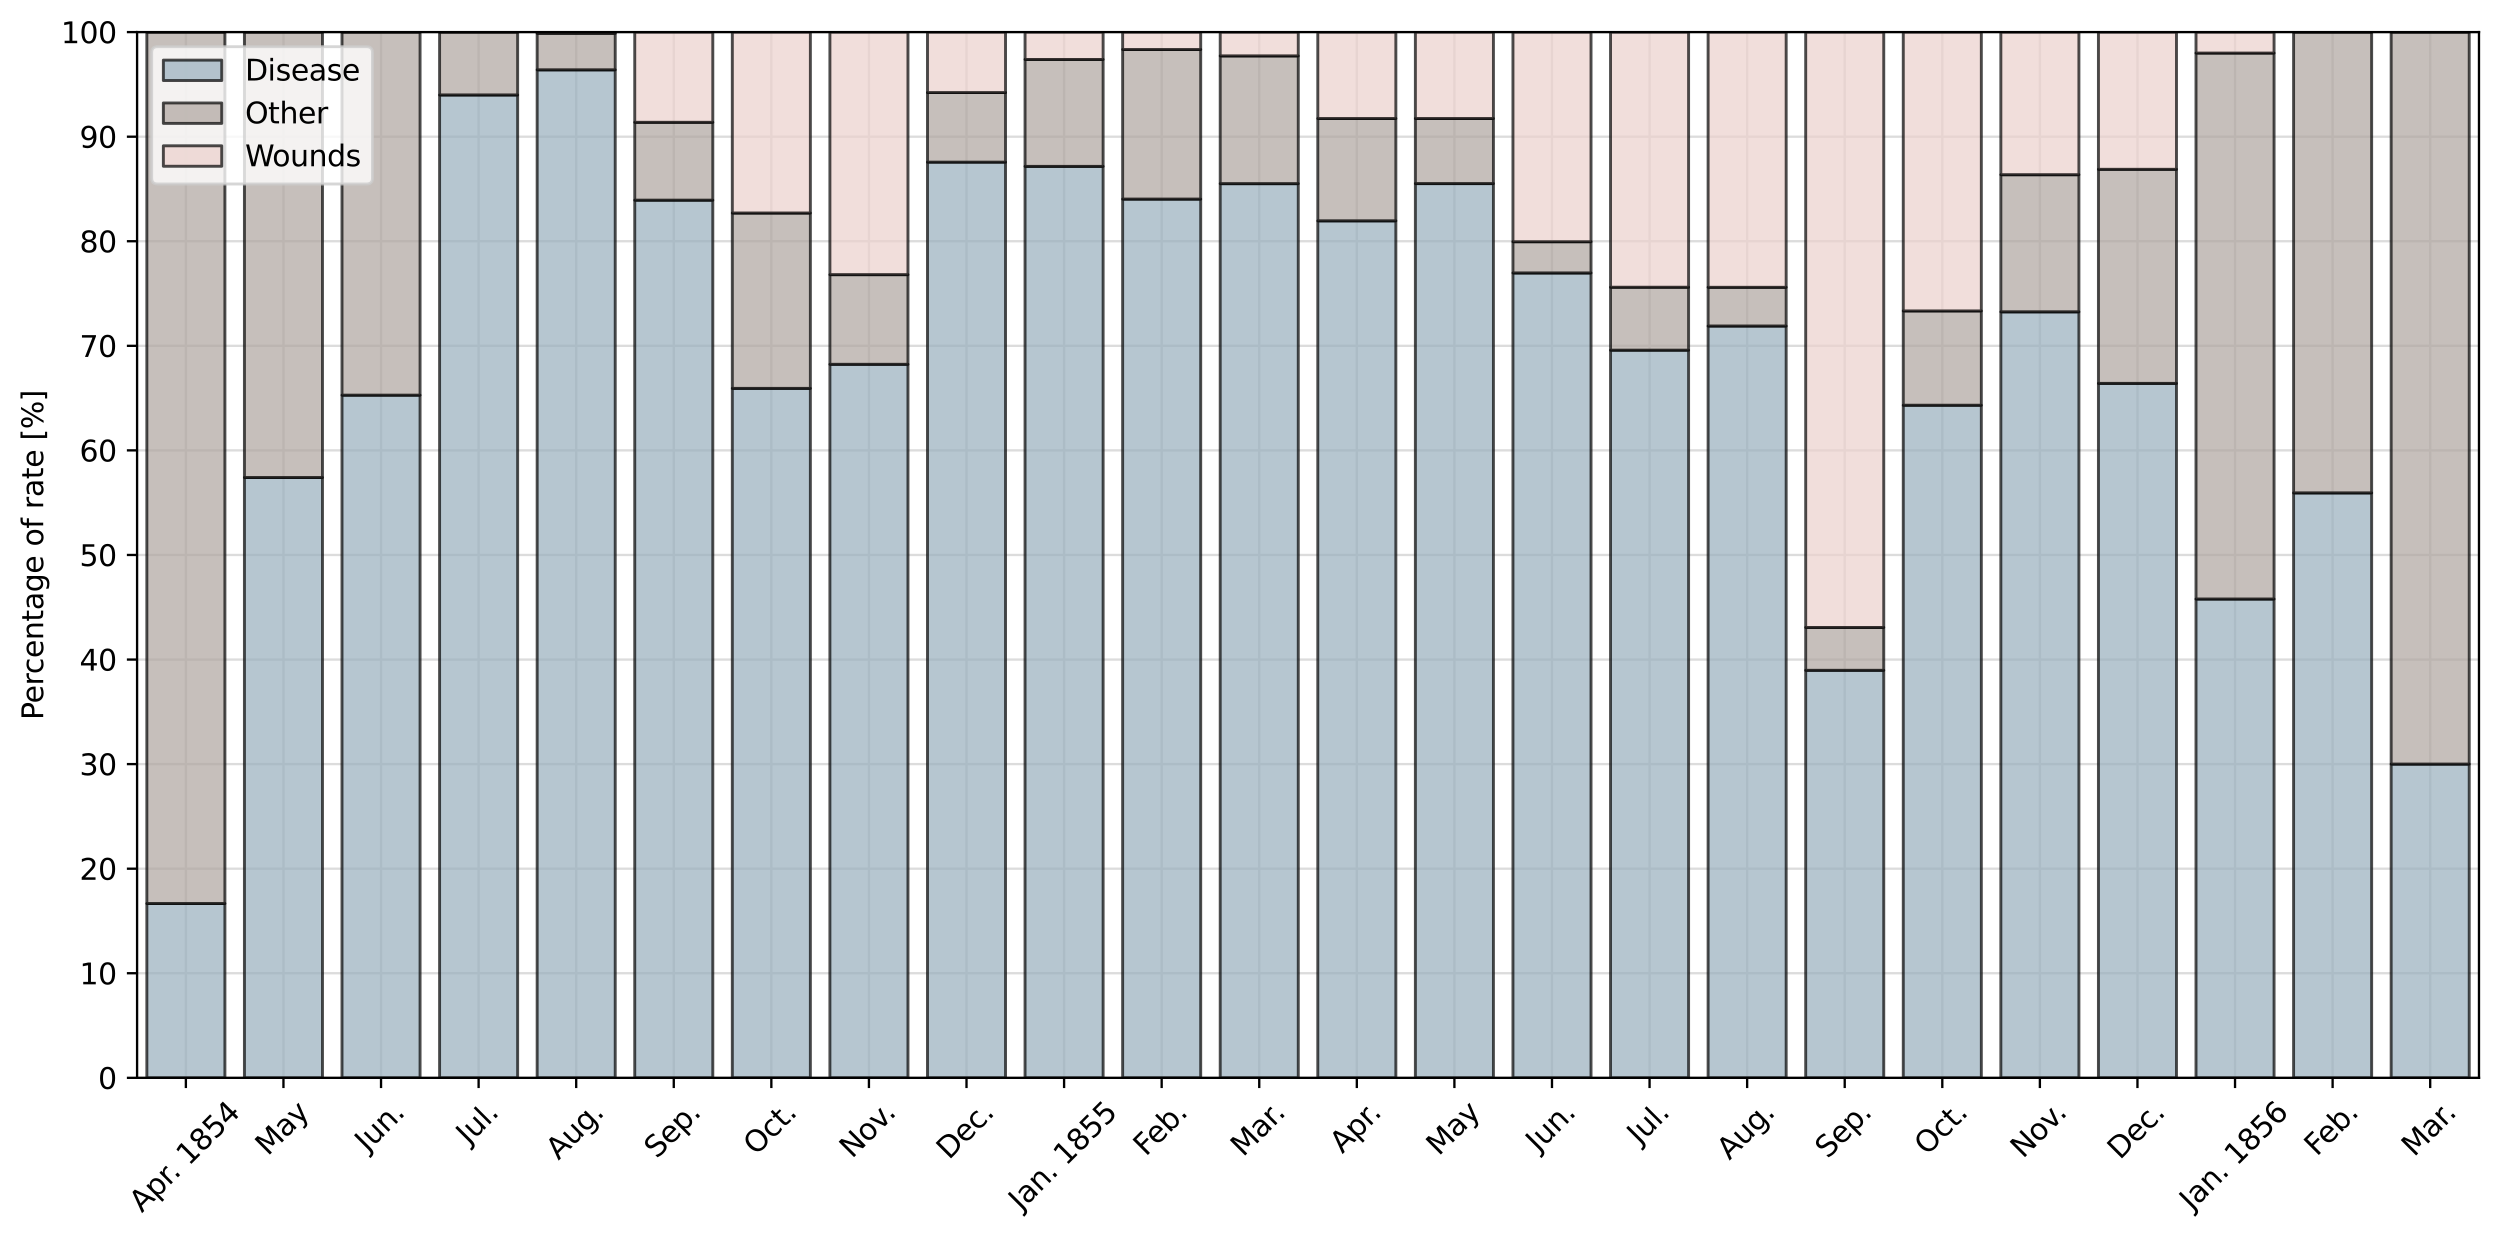 <?xml version="1.0" encoding="utf-8" standalone="no"?>
<!DOCTYPE svg PUBLIC "-//W3C//DTD SVG 1.1//EN"
  "http://www.w3.org/Graphics/SVG/1.1/DTD/svg11.dtd">
<svg xmlns:xlink="http://www.w3.org/1999/xlink" width="856.496pt" height="424.386pt" viewBox="0 0 856.496 424.386" xmlns="http://www.w3.org/2000/svg" version="1.1">
 <defs>
  <style type="text/css">*{stroke-linejoin: round; stroke-linecap: butt}</style>
 </defs>
 <g id="figure_1">
  <g id="patch_1">
   <path d="M 0 424.386 
L 856.496 424.386 
L 856.496 0 
L 0 0 
z
" style="fill: #ffffff"/>
  </g>
  <g id="axes_1">
   <g id="patch_2">
    <path d="M 46.966 369.264 
L 849.296 369.264 
L 849.296 10.999 
L 46.966 10.999 
z
" style="fill: #ffffff"/>
   </g>
   <g id="matplotlib.axis_1">
    <g id="xtick_1">
     <g id="line2d_1">
      <path d="M 63.681 369.264 
L 63.681 10.999 
" clip-path="url(#p38e06b6f93)" style="fill: none; stroke: #dcdcdc; stroke-width: 0.8; stroke-linecap: square"/>
     </g>
     <g id="line2d_2">
      <defs>
       <path id="mc0ac761ebd" d="M 0 0 
L 0 3.5 
" style="stroke: #000000; stroke-width: 0.8"/>
      </defs>
      <g>
       <use xlink:href="#mc0ac761ebd" x="63.681" y="369.264" style="stroke: #000000; stroke-width: 0.8"/>
      </g>
     </g>
     <g id="text_1">
      <!-- Apr. 1854 -->
      <g transform="translate(48.593 415.715) rotate(-45) scale(0.1 -0.1)">
       <defs>
        <path id="DejaVuSans-41" d="M 2188 4044 
L 1331 1722 
L 3047 1722 
L 2188 4044 
z
M 1831 4666 
L 2547 4666 
L 4325 0 
L 3669 0 
L 3244 1197 
L 1141 1197 
L 716 0 
L 50 0 
L 1831 4666 
z
" transform="scale(0.016)"/>
        <path id="DejaVuSans-70" d="M 1159 525 
L 1159 -1331 
L 581 -1331 
L 581 3500 
L 1159 3500 
L 1159 2969 
Q 1341 3281 1617 3432 
Q 1894 3584 2278 3584 
Q 2916 3584 3314 3078 
Q 3713 2572 3713 1747 
Q 3713 922 3314 415 
Q 2916 -91 2278 -91 
Q 1894 -91 1617 61 
Q 1341 213 1159 525 
z
M 3116 1747 
Q 3116 2381 2855 2742 
Q 2594 3103 2138 3103 
Q 1681 3103 1420 2742 
Q 1159 2381 1159 1747 
Q 1159 1113 1420 752 
Q 1681 391 2138 391 
Q 2594 391 2855 752 
Q 3116 1113 3116 1747 
z
" transform="scale(0.016)"/>
        <path id="DejaVuSans-72" d="M 2631 2963 
Q 2534 3019 2420 3045 
Q 2306 3072 2169 3072 
Q 1681 3072 1420 2755 
Q 1159 2438 1159 1844 
L 1159 0 
L 581 0 
L 581 3500 
L 1159 3500 
L 1159 2956 
Q 1341 3275 1631 3429 
Q 1922 3584 2338 3584 
Q 2397 3584 2469 3576 
Q 2541 3569 2628 3553 
L 2631 2963 
z
" transform="scale(0.016)"/>
        <path id="DejaVuSans-2e" d="M 684 794 
L 1344 794 
L 1344 0 
L 684 0 
L 684 794 
z
" transform="scale(0.016)"/>
        <path id="DejaVuSans-20" transform="scale(0.016)"/>
        <path id="DejaVuSans-31" d="M 794 531 
L 1825 531 
L 1825 4091 
L 703 3866 
L 703 4441 
L 1819 4666 
L 2450 4666 
L 2450 531 
L 3481 531 
L 3481 0 
L 794 0 
L 794 531 
z
" transform="scale(0.016)"/>
        <path id="DejaVuSans-38" d="M 2034 2216 
Q 1584 2216 1326 1975 
Q 1069 1734 1069 1313 
Q 1069 891 1326 650 
Q 1584 409 2034 409 
Q 2484 409 2743 651 
Q 3003 894 3003 1313 
Q 3003 1734 2745 1975 
Q 2488 2216 2034 2216 
z
M 1403 2484 
Q 997 2584 770 2862 
Q 544 3141 544 3541 
Q 544 4100 942 4425 
Q 1341 4750 2034 4750 
Q 2731 4750 3128 4425 
Q 3525 4100 3525 3541 
Q 3525 3141 3298 2862 
Q 3072 2584 2669 2484 
Q 3125 2378 3379 2068 
Q 3634 1759 3634 1313 
Q 3634 634 3220 271 
Q 2806 -91 2034 -91 
Q 1263 -91 848 271 
Q 434 634 434 1313 
Q 434 1759 690 2068 
Q 947 2378 1403 2484 
z
M 1172 3481 
Q 1172 3119 1398 2916 
Q 1625 2713 2034 2713 
Q 2441 2713 2670 2916 
Q 2900 3119 2900 3481 
Q 2900 3844 2670 4047 
Q 2441 4250 2034 4250 
Q 1625 4250 1398 4047 
Q 1172 3844 1172 3481 
z
" transform="scale(0.016)"/>
        <path id="DejaVuSans-35" d="M 691 4666 
L 3169 4666 
L 3169 4134 
L 1269 4134 
L 1269 2991 
Q 1406 3038 1543 3061 
Q 1681 3084 1819 3084 
Q 2600 3084 3056 2656 
Q 3513 2228 3513 1497 
Q 3513 744 3044 326 
Q 2575 -91 1722 -91 
Q 1428 -91 1123 -41 
Q 819 9 494 109 
L 494 744 
Q 775 591 1075 516 
Q 1375 441 1709 441 
Q 2250 441 2565 725 
Q 2881 1009 2881 1497 
Q 2881 1984 2565 2268 
Q 2250 2553 1709 2553 
Q 1456 2553 1204 2497 
Q 953 2441 691 2322 
L 691 4666 
z
" transform="scale(0.016)"/>
        <path id="DejaVuSans-34" d="M 2419 4116 
L 825 1625 
L 2419 1625 
L 2419 4116 
z
M 2253 4666 
L 3047 4666 
L 3047 1625 
L 3713 1625 
L 3713 1100 
L 3047 1100 
L 3047 0 
L 2419 0 
L 2419 1100 
L 313 1100 
L 313 1709 
L 2253 4666 
z
" transform="scale(0.016)"/>
       </defs>
       <use xlink:href="#DejaVuSans-41"/>
       <use xlink:href="#DejaVuSans-70" transform="translate(68.408 0)"/>
       <use xlink:href="#DejaVuSans-72" transform="translate(131.885 0)"/>
       <use xlink:href="#DejaVuSans-2e" transform="translate(163.873 0)"/>
       <use xlink:href="#DejaVuSans-20" transform="translate(195.66 0)"/>
       <use xlink:href="#DejaVuSans-31" transform="translate(227.447 0)"/>
       <use xlink:href="#DejaVuSans-38" transform="translate(291.07 0)"/>
       <use xlink:href="#DejaVuSans-35" transform="translate(354.693 0)"/>
       <use xlink:href="#DejaVuSans-34" transform="translate(418.316 0)"/>
      </g>
     </g>
    </g>
    <g id="xtick_2">
     <g id="line2d_3">
      <path d="M 97.111 369.264 
L 97.111 10.999 
" clip-path="url(#p38e06b6f93)" style="fill: none; stroke: #dcdcdc; stroke-width: 0.8; stroke-linecap: square"/>
     </g>
     <g id="line2d_4">
      <g>
       <use xlink:href="#mc0ac761ebd" x="97.111" y="369.264" style="stroke: #000000; stroke-width: 0.8"/>
      </g>
     </g>
     <g id="text_2">
      <!-- May -->
      <g transform="translate(91.753 396.257) rotate(-45) scale(0.1 -0.1)">
       <defs>
        <path id="DejaVuSans-4d" d="M 628 4666 
L 1569 4666 
L 2759 1491 
L 3956 4666 
L 4897 4666 
L 4897 0 
L 4281 0 
L 4281 4097 
L 3078 897 
L 2444 897 
L 1241 4097 
L 1241 0 
L 628 0 
L 628 4666 
z
" transform="scale(0.016)"/>
        <path id="DejaVuSans-61" d="M 2194 1759 
Q 1497 1759 1228 1600 
Q 959 1441 959 1056 
Q 959 750 1161 570 
Q 1363 391 1709 391 
Q 2188 391 2477 730 
Q 2766 1069 2766 1631 
L 2766 1759 
L 2194 1759 
z
M 3341 1997 
L 3341 0 
L 2766 0 
L 2766 531 
Q 2569 213 2275 61 
Q 1981 -91 1556 -91 
Q 1019 -91 701 211 
Q 384 513 384 1019 
Q 384 1609 779 1909 
Q 1175 2209 1959 2209 
L 2766 2209 
L 2766 2266 
Q 2766 2663 2505 2880 
Q 2244 3097 1772 3097 
Q 1472 3097 1187 3025 
Q 903 2953 641 2809 
L 641 3341 
Q 956 3463 1253 3523 
Q 1550 3584 1831 3584 
Q 2591 3584 2966 3190 
Q 3341 2797 3341 1997 
z
" transform="scale(0.016)"/>
        <path id="DejaVuSans-79" d="M 2059 -325 
Q 1816 -950 1584 -1140 
Q 1353 -1331 966 -1331 
L 506 -1331 
L 506 -850 
L 844 -850 
Q 1081 -850 1212 -737 
Q 1344 -625 1503 -206 
L 1606 56 
L 191 3500 
L 800 3500 
L 1894 763 
L 2988 3500 
L 3597 3500 
L 2059 -325 
z
" transform="scale(0.016)"/>
       </defs>
       <use xlink:href="#DejaVuSans-4d"/>
       <use xlink:href="#DejaVuSans-61" transform="translate(86.279 0)"/>
       <use xlink:href="#DejaVuSans-79" transform="translate(147.559 0)"/>
      </g>
     </g>
    </g>
    <g id="xtick_3">
     <g id="line2d_5">
      <path d="M 130.542 369.264 
L 130.542 10.999 
" clip-path="url(#p38e06b6f93)" style="fill: none; stroke: #dcdcdc; stroke-width: 0.8; stroke-linecap: square"/>
     </g>
     <g id="line2d_6">
      <g>
       <use xlink:href="#mc0ac761ebd" x="130.542" y="369.264" style="stroke: #000000; stroke-width: 0.8"/>
      </g>
     </g>
     <g id="text_3">
      <!-- Jun. -->
      <g transform="translate(125.845 394.933) rotate(-45) scale(0.1 -0.1)">
       <defs>
        <path id="DejaVuSans-4a" d="M 628 4666 
L 1259 4666 
L 1259 325 
Q 1259 -519 939 -900 
Q 619 -1281 -91 -1281 
L -331 -1281 
L -331 -750 
L -134 -750 
Q 284 -750 456 -515 
Q 628 -281 628 325 
L 628 4666 
z
" transform="scale(0.016)"/>
        <path id="DejaVuSans-75" d="M 544 1381 
L 544 3500 
L 1119 3500 
L 1119 1403 
Q 1119 906 1312 657 
Q 1506 409 1894 409 
Q 2359 409 2629 706 
Q 2900 1003 2900 1516 
L 2900 3500 
L 3475 3500 
L 3475 0 
L 2900 0 
L 2900 538 
Q 2691 219 2414 64 
Q 2138 -91 1772 -91 
Q 1169 -91 856 284 
Q 544 659 544 1381 
z
M 1991 3584 
L 1991 3584 
z
" transform="scale(0.016)"/>
        <path id="DejaVuSans-6e" d="M 3513 2113 
L 3513 0 
L 2938 0 
L 2938 2094 
Q 2938 2591 2744 2837 
Q 2550 3084 2163 3084 
Q 1697 3084 1428 2787 
Q 1159 2491 1159 1978 
L 1159 0 
L 581 0 
L 581 3500 
L 1159 3500 
L 1159 2956 
Q 1366 3272 1645 3428 
Q 1925 3584 2291 3584 
Q 2894 3584 3203 3211 
Q 3513 2838 3513 2113 
z
" transform="scale(0.016)"/>
       </defs>
       <use xlink:href="#DejaVuSans-4a"/>
       <use xlink:href="#DejaVuSans-75" transform="translate(29.492 0)"/>
       <use xlink:href="#DejaVuSans-6e" transform="translate(92.871 0)"/>
       <use xlink:href="#DejaVuSans-2e" transform="translate(156.25 0)"/>
      </g>
     </g>
    </g>
    <g id="xtick_4">
     <g id="line2d_7">
      <path d="M 163.972 369.264 
L 163.972 10.999 
" clip-path="url(#p38e06b6f93)" style="fill: none; stroke: #dcdcdc; stroke-width: 0.8; stroke-linecap: square"/>
     </g>
     <g id="line2d_8">
      <g>
       <use xlink:href="#mc0ac761ebd" x="163.972" y="369.264" style="stroke: #000000; stroke-width: 0.8"/>
      </g>
     </g>
     <g id="text_4">
      <!-- Jul. -->
      <g transform="translate(160.534 392.416) rotate(-45) scale(0.1 -0.1)">
       <defs>
        <path id="DejaVuSans-6c" d="M 603 4863 
L 1178 4863 
L 1178 0 
L 603 0 
L 603 4863 
z
" transform="scale(0.016)"/>
       </defs>
       <use xlink:href="#DejaVuSans-4a"/>
       <use xlink:href="#DejaVuSans-75" transform="translate(29.492 0)"/>
       <use xlink:href="#DejaVuSans-6c" transform="translate(92.871 0)"/>
       <use xlink:href="#DejaVuSans-2e" transform="translate(120.654 0)"/>
      </g>
     </g>
    </g>
    <g id="xtick_5">
     <g id="line2d_9">
      <path d="M 197.403 369.264 
L 197.403 10.999 
" clip-path="url(#p38e06b6f93)" style="fill: none; stroke: #dcdcdc; stroke-width: 0.8; stroke-linecap: square"/>
     </g>
     <g id="line2d_10">
      <g>
       <use xlink:href="#mc0ac761ebd" x="197.403" y="369.264" style="stroke: #000000; stroke-width: 0.8"/>
      </g>
     </g>
     <g id="text_5">
      <!-- Aug. -->
      <g transform="translate(191.326 397.692) rotate(-45) scale(0.1 -0.1)">
       <defs>
        <path id="DejaVuSans-67" d="M 2906 1791 
Q 2906 2416 2648 2759 
Q 2391 3103 1925 3103 
Q 1463 3103 1205 2759 
Q 947 2416 947 1791 
Q 947 1169 1205 825 
Q 1463 481 1925 481 
Q 2391 481 2648 825 
Q 2906 1169 2906 1791 
z
M 3481 434 
Q 3481 -459 3084 -895 
Q 2688 -1331 1869 -1331 
Q 1566 -1331 1297 -1286 
Q 1028 -1241 775 -1147 
L 775 -588 
Q 1028 -725 1275 -790 
Q 1522 -856 1778 -856 
Q 2344 -856 2625 -561 
Q 2906 -266 2906 331 
L 2906 616 
Q 2728 306 2450 153 
Q 2172 0 1784 0 
Q 1141 0 747 490 
Q 353 981 353 1791 
Q 353 2603 747 3093 
Q 1141 3584 1784 3584 
Q 2172 3584 2450 3431 
Q 2728 3278 2906 2969 
L 2906 3500 
L 3481 3500 
L 3481 434 
z
" transform="scale(0.016)"/>
       </defs>
       <use xlink:href="#DejaVuSans-41"/>
       <use xlink:href="#DejaVuSans-75" transform="translate(68.408 0)"/>
       <use xlink:href="#DejaVuSans-67" transform="translate(131.787 0)"/>
       <use xlink:href="#DejaVuSans-2e" transform="translate(195.264 0)"/>
      </g>
     </g>
    </g>
    <g id="xtick_6">
     <g id="line2d_11">
      <path d="M 230.833 369.264 
L 230.833 10.999 
" clip-path="url(#p38e06b6f93)" style="fill: none; stroke: #dcdcdc; stroke-width: 0.8; stroke-linecap: square"/>
     </g>
     <g id="line2d_12">
      <g>
       <use xlink:href="#mc0ac761ebd" x="230.833" y="369.264" style="stroke: #000000; stroke-width: 0.8"/>
      </g>
     </g>
     <g id="text_6">
      <!-- Sep. -->
      <g transform="translate(224.996 397.214) rotate(-45) scale(0.1 -0.1)">
       <defs>
        <path id="DejaVuSans-53" d="M 3425 4513 
L 3425 3897 
Q 3066 4069 2747 4153 
Q 2428 4238 2131 4238 
Q 1616 4238 1336 4038 
Q 1056 3838 1056 3469 
Q 1056 3159 1242 3001 
Q 1428 2844 1947 2747 
L 2328 2669 
Q 3034 2534 3370 2195 
Q 3706 1856 3706 1288 
Q 3706 609 3251 259 
Q 2797 -91 1919 -91 
Q 1588 -91 1214 -16 
Q 841 59 441 206 
L 441 856 
Q 825 641 1194 531 
Q 1563 422 1919 422 
Q 2459 422 2753 634 
Q 3047 847 3047 1241 
Q 3047 1584 2836 1778 
Q 2625 1972 2144 2069 
L 1759 2144 
Q 1053 2284 737 2584 
Q 422 2884 422 3419 
Q 422 4038 858 4394 
Q 1294 4750 2059 4750 
Q 2388 4750 2728 4690 
Q 3069 4631 3425 4513 
z
" transform="scale(0.016)"/>
        <path id="DejaVuSans-65" d="M 3597 1894 
L 3597 1613 
L 953 1613 
Q 991 1019 1311 708 
Q 1631 397 2203 397 
Q 2534 397 2845 478 
Q 3156 559 3463 722 
L 3463 178 
Q 3153 47 2828 -22 
Q 2503 -91 2169 -91 
Q 1331 -91 842 396 
Q 353 884 353 1716 
Q 353 2575 817 3079 
Q 1281 3584 2069 3584 
Q 2775 3584 3186 3129 
Q 3597 2675 3597 1894 
z
M 3022 2063 
Q 3016 2534 2758 2815 
Q 2500 3097 2075 3097 
Q 1594 3097 1305 2825 
Q 1016 2553 972 2059 
L 3022 2063 
z
" transform="scale(0.016)"/>
       </defs>
       <use xlink:href="#DejaVuSans-53"/>
       <use xlink:href="#DejaVuSans-65" transform="translate(63.477 0)"/>
       <use xlink:href="#DejaVuSans-70" transform="translate(125 0)"/>
       <use xlink:href="#DejaVuSans-2e" transform="translate(188.477 0)"/>
      </g>
     </g>
    </g>
    <g id="xtick_7">
     <g id="line2d_13">
      <path d="M 264.263 369.264 
L 264.263 10.999 
" clip-path="url(#p38e06b6f93)" style="fill: none; stroke: #dcdcdc; stroke-width: 0.8; stroke-linecap: square"/>
     </g>
     <g id="line2d_14">
      <g>
       <use xlink:href="#mc0ac761ebd" x="264.263" y="369.264" style="stroke: #000000; stroke-width: 0.8"/>
      </g>
     </g>
     <g id="text_7">
      <!-- Oct. -->
      <g transform="translate(258.978 396.111) rotate(-45) scale(0.1 -0.1)">
       <defs>
        <path id="DejaVuSans-4f" d="M 2522 4238 
Q 1834 4238 1429 3725 
Q 1025 3213 1025 2328 
Q 1025 1447 1429 934 
Q 1834 422 2522 422 
Q 3209 422 3611 934 
Q 4013 1447 4013 2328 
Q 4013 3213 3611 3725 
Q 3209 4238 2522 4238 
z
M 2522 4750 
Q 3503 4750 4090 4092 
Q 4678 3434 4678 2328 
Q 4678 1225 4090 567 
Q 3503 -91 2522 -91 
Q 1538 -91 948 565 
Q 359 1222 359 2328 
Q 359 3434 948 4092 
Q 1538 4750 2522 4750 
z
" transform="scale(0.016)"/>
        <path id="DejaVuSans-63" d="M 3122 3366 
L 3122 2828 
Q 2878 2963 2633 3030 
Q 2388 3097 2138 3097 
Q 1578 3097 1268 2742 
Q 959 2388 959 1747 
Q 959 1106 1268 751 
Q 1578 397 2138 397 
Q 2388 397 2633 464 
Q 2878 531 3122 666 
L 3122 134 
Q 2881 22 2623 -34 
Q 2366 -91 2075 -91 
Q 1284 -91 818 406 
Q 353 903 353 1747 
Q 353 2603 823 3093 
Q 1294 3584 2113 3584 
Q 2378 3584 2631 3529 
Q 2884 3475 3122 3366 
z
" transform="scale(0.016)"/>
        <path id="DejaVuSans-74" d="M 1172 4494 
L 1172 3500 
L 2356 3500 
L 2356 3053 
L 1172 3053 
L 1172 1153 
Q 1172 725 1289 603 
Q 1406 481 1766 481 
L 2356 481 
L 2356 0 
L 1766 0 
Q 1100 0 847 248 
Q 594 497 594 1153 
L 594 3053 
L 172 3053 
L 172 3500 
L 594 3500 
L 594 4494 
L 1172 4494 
z
" transform="scale(0.016)"/>
       </defs>
       <use xlink:href="#DejaVuSans-4f"/>
       <use xlink:href="#DejaVuSans-63" transform="translate(78.711 0)"/>
       <use xlink:href="#DejaVuSans-74" transform="translate(133.691 0)"/>
       <use xlink:href="#DejaVuSans-2e" transform="translate(172.9 0)"/>
      </g>
     </g>
    </g>
    <g id="xtick_8">
     <g id="line2d_15">
      <path d="M 297.694 369.264 
L 297.694 10.999 
" clip-path="url(#p38e06b6f93)" style="fill: none; stroke: #dcdcdc; stroke-width: 0.8; stroke-linecap: square"/>
     </g>
     <g id="line2d_16">
      <g>
       <use xlink:href="#mc0ac761ebd" x="297.694" y="369.264" style="stroke: #000000; stroke-width: 0.8"/>
      </g>
     </g>
     <g id="text_8">
      <!-- Nov. -->
      <g transform="translate(291.894 397.138) rotate(-45) scale(0.1 -0.1)">
       <defs>
        <path id="DejaVuSans-4e" d="M 628 4666 
L 1478 4666 
L 3547 763 
L 3547 4666 
L 4159 4666 
L 4159 0 
L 3309 0 
L 1241 3903 
L 1241 0 
L 628 0 
L 628 4666 
z
" transform="scale(0.016)"/>
        <path id="DejaVuSans-6f" d="M 1959 3097 
Q 1497 3097 1228 2736 
Q 959 2375 959 1747 
Q 959 1119 1226 758 
Q 1494 397 1959 397 
Q 2419 397 2687 759 
Q 2956 1122 2956 1747 
Q 2956 2369 2687 2733 
Q 2419 3097 1959 3097 
z
M 1959 3584 
Q 2709 3584 3137 3096 
Q 3566 2609 3566 1747 
Q 3566 888 3137 398 
Q 2709 -91 1959 -91 
Q 1206 -91 779 398 
Q 353 888 353 1747 
Q 353 2609 779 3096 
Q 1206 3584 1959 3584 
z
" transform="scale(0.016)"/>
        <path id="DejaVuSans-76" d="M 191 3500 
L 800 3500 
L 1894 563 
L 2988 3500 
L 3597 3500 
L 2284 0 
L 1503 0 
L 191 3500 
z
" transform="scale(0.016)"/>
       </defs>
       <use xlink:href="#DejaVuSans-4e"/>
       <use xlink:href="#DejaVuSans-6f" transform="translate(74.805 0)"/>
       <use xlink:href="#DejaVuSans-76" transform="translate(135.986 0)"/>
       <use xlink:href="#DejaVuSans-2e" transform="translate(187.416 0)"/>
      </g>
     </g>
    </g>
    <g id="xtick_9">
     <g id="line2d_17">
      <path d="M 331.124 369.264 
L 331.124 10.999 
" clip-path="url(#p38e06b6f93)" style="fill: none; stroke: #dcdcdc; stroke-width: 0.8; stroke-linecap: square"/>
     </g>
     <g id="line2d_18">
      <g>
       <use xlink:href="#mc0ac761ebd" x="331.124" y="369.264" style="stroke: #000000; stroke-width: 0.8"/>
      </g>
     </g>
     <g id="text_9">
      <!-- Dec. -->
      <g transform="translate(325.11 397.568) rotate(-45) scale(0.1 -0.1)">
       <defs>
        <path id="DejaVuSans-44" d="M 1259 4147 
L 1259 519 
L 2022 519 
Q 2988 519 3436 956 
Q 3884 1394 3884 2338 
Q 3884 3275 3436 3711 
Q 2988 4147 2022 4147 
L 1259 4147 
z
M 628 4666 
L 1925 4666 
Q 3281 4666 3915 4102 
Q 4550 3538 4550 2338 
Q 4550 1131 3912 565 
Q 3275 0 1925 0 
L 628 0 
L 628 4666 
z
" transform="scale(0.016)"/>
       </defs>
       <use xlink:href="#DejaVuSans-44"/>
       <use xlink:href="#DejaVuSans-65" transform="translate(77.002 0)"/>
       <use xlink:href="#DejaVuSans-63" transform="translate(138.525 0)"/>
       <use xlink:href="#DejaVuSans-2e" transform="translate(193.506 0)"/>
      </g>
     </g>
    </g>
    <g id="xtick_10">
     <g id="line2d_19">
      <path d="M 364.555 369.264 
L 364.555 10.999 
" clip-path="url(#p38e06b6f93)" style="fill: none; stroke: #dcdcdc; stroke-width: 0.8; stroke-linecap: square"/>
     </g>
     <g id="line2d_20">
      <g>
       <use xlink:href="#mc0ac761ebd" x="364.555" y="369.264" style="stroke: #000000; stroke-width: 0.8"/>
      </g>
     </g>
     <g id="text_10">
      <!-- Jan. 1855 -->
      <g transform="translate(349.81 415.028) rotate(-45) scale(0.1 -0.1)">
       <use xlink:href="#DejaVuSans-4a"/>
       <use xlink:href="#DejaVuSans-61" transform="translate(29.492 0)"/>
       <use xlink:href="#DejaVuSans-6e" transform="translate(90.771 0)"/>
       <use xlink:href="#DejaVuSans-2e" transform="translate(154.15 0)"/>
       <use xlink:href="#DejaVuSans-20" transform="translate(185.938 0)"/>
       <use xlink:href="#DejaVuSans-31" transform="translate(217.725 0)"/>
       <use xlink:href="#DejaVuSans-38" transform="translate(281.348 0)"/>
       <use xlink:href="#DejaVuSans-35" transform="translate(344.971 0)"/>
       <use xlink:href="#DejaVuSans-35" transform="translate(408.594 0)"/>
      </g>
     </g>
    </g>
    <g id="xtick_11">
     <g id="line2d_21">
      <path d="M 397.985 369.264 
L 397.985 10.999 
" clip-path="url(#p38e06b6f93)" style="fill: none; stroke: #dcdcdc; stroke-width: 0.8; stroke-linecap: square"/>
     </g>
     <g id="line2d_22">
      <g>
       <use xlink:href="#mc0ac761ebd" x="397.985" y="369.264" style="stroke: #000000; stroke-width: 0.8"/>
      </g>
     </g>
     <g id="text_11">
      <!-- Feb. -->
      <g transform="translate(392.554 396.403) rotate(-45) scale(0.1 -0.1)">
       <defs>
        <path id="DejaVuSans-46" d="M 628 4666 
L 3309 4666 
L 3309 4134 
L 1259 4134 
L 1259 2759 
L 3109 2759 
L 3109 2228 
L 1259 2228 
L 1259 0 
L 628 0 
L 628 4666 
z
" transform="scale(0.016)"/>
        <path id="DejaVuSans-62" d="M 3116 1747 
Q 3116 2381 2855 2742 
Q 2594 3103 2138 3103 
Q 1681 3103 1420 2742 
Q 1159 2381 1159 1747 
Q 1159 1113 1420 752 
Q 1681 391 2138 391 
Q 2594 391 2855 752 
Q 3116 1113 3116 1747 
z
M 1159 2969 
Q 1341 3281 1617 3432 
Q 1894 3584 2278 3584 
Q 2916 3584 3314 3078 
Q 3713 2572 3713 1747 
Q 3713 922 3314 415 
Q 2916 -91 2278 -91 
Q 1894 -91 1617 61 
Q 1341 213 1159 525 
L 1159 0 
L 581 0 
L 581 4863 
L 1159 4863 
L 1159 2969 
z
" transform="scale(0.016)"/>
       </defs>
       <use xlink:href="#DejaVuSans-46"/>
       <use xlink:href="#DejaVuSans-65" transform="translate(52.02 0)"/>
       <use xlink:href="#DejaVuSans-62" transform="translate(113.543 0)"/>
       <use xlink:href="#DejaVuSans-2e" transform="translate(177.02 0)"/>
      </g>
     </g>
    </g>
    <g id="xtick_12">
     <g id="line2d_23">
      <path d="M 431.415 369.264 
L 431.415 10.999 
" clip-path="url(#p38e06b6f93)" style="fill: none; stroke: #dcdcdc; stroke-width: 0.8; stroke-linecap: square"/>
     </g>
     <g id="line2d_24">
      <g>
       <use xlink:href="#mc0ac761ebd" x="431.415" y="369.264" style="stroke: #000000; stroke-width: 0.8"/>
      </g>
     </g>
     <g id="text_12">
      <!-- Mar. -->
      <g transform="translate(425.895 396.58) rotate(-45) scale(0.1 -0.1)">
       <use xlink:href="#DejaVuSans-4d"/>
       <use xlink:href="#DejaVuSans-61" transform="translate(86.279 0)"/>
       <use xlink:href="#DejaVuSans-72" transform="translate(147.559 0)"/>
       <use xlink:href="#DejaVuSans-2e" transform="translate(179.547 0)"/>
      </g>
     </g>
    </g>
    <g id="xtick_13">
     <g id="line2d_25">
      <path d="M 464.846 369.264 
L 464.846 10.999 
" clip-path="url(#p38e06b6f93)" style="fill: none; stroke: #dcdcdc; stroke-width: 0.8; stroke-linecap: square"/>
     </g>
     <g id="line2d_26">
      <g>
       <use xlink:href="#mc0ac761ebd" x="464.846" y="369.264" style="stroke: #000000; stroke-width: 0.8"/>
      </g>
     </g>
     <g id="text_13">
      <!-- Apr. -->
      <g transform="translate(459.88 395.472) rotate(-45) scale(0.1 -0.1)">
       <use xlink:href="#DejaVuSans-41"/>
       <use xlink:href="#DejaVuSans-70" transform="translate(68.408 0)"/>
       <use xlink:href="#DejaVuSans-72" transform="translate(131.885 0)"/>
       <use xlink:href="#DejaVuSans-2e" transform="translate(163.873 0)"/>
      </g>
     </g>
    </g>
    <g id="xtick_14">
     <g id="line2d_27">
      <path d="M 498.276 369.264 
L 498.276 10.999 
" clip-path="url(#p38e06b6f93)" style="fill: none; stroke: #dcdcdc; stroke-width: 0.8; stroke-linecap: square"/>
     </g>
     <g id="line2d_28">
      <g>
       <use xlink:href="#mc0ac761ebd" x="498.276" y="369.264" style="stroke: #000000; stroke-width: 0.8"/>
      </g>
     </g>
     <g id="text_14">
      <!-- May -->
      <g transform="translate(492.918 396.257) rotate(-45) scale(0.1 -0.1)">
       <use xlink:href="#DejaVuSans-4d"/>
       <use xlink:href="#DejaVuSans-61" transform="translate(86.279 0)"/>
       <use xlink:href="#DejaVuSans-79" transform="translate(147.559 0)"/>
      </g>
     </g>
    </g>
    <g id="xtick_15">
     <g id="line2d_29">
      <path d="M 531.707 369.264 
L 531.707 10.999 
" clip-path="url(#p38e06b6f93)" style="fill: none; stroke: #dcdcdc; stroke-width: 0.8; stroke-linecap: square"/>
     </g>
     <g id="line2d_30">
      <g>
       <use xlink:href="#mc0ac761ebd" x="531.707" y="369.264" style="stroke: #000000; stroke-width: 0.8"/>
      </g>
     </g>
     <g id="text_15">
      <!-- Jun. -->
      <g transform="translate(527.01 394.933) rotate(-45) scale(0.1 -0.1)">
       <use xlink:href="#DejaVuSans-4a"/>
       <use xlink:href="#DejaVuSans-75" transform="translate(29.492 0)"/>
       <use xlink:href="#DejaVuSans-6e" transform="translate(92.871 0)"/>
       <use xlink:href="#DejaVuSans-2e" transform="translate(156.25 0)"/>
      </g>
     </g>
    </g>
    <g id="xtick_16">
     <g id="line2d_31">
      <path d="M 565.137 369.264 
L 565.137 10.999 
" clip-path="url(#p38e06b6f93)" style="fill: none; stroke: #dcdcdc; stroke-width: 0.8; stroke-linecap: square"/>
     </g>
     <g id="line2d_32">
      <g>
       <use xlink:href="#mc0ac761ebd" x="565.137" y="369.264" style="stroke: #000000; stroke-width: 0.8"/>
      </g>
     </g>
     <g id="text_16">
      <!-- Jul. -->
      <g transform="translate(561.699 392.416) rotate(-45) scale(0.1 -0.1)">
       <use xlink:href="#DejaVuSans-4a"/>
       <use xlink:href="#DejaVuSans-75" transform="translate(29.492 0)"/>
       <use xlink:href="#DejaVuSans-6c" transform="translate(92.871 0)"/>
       <use xlink:href="#DejaVuSans-2e" transform="translate(120.654 0)"/>
      </g>
     </g>
    </g>
    <g id="xtick_17">
     <g id="line2d_33">
      <path d="M 598.567 369.264 
L 598.567 10.999 
" clip-path="url(#p38e06b6f93)" style="fill: none; stroke: #dcdcdc; stroke-width: 0.8; stroke-linecap: square"/>
     </g>
     <g id="line2d_34">
      <g>
       <use xlink:href="#mc0ac761ebd" x="598.567" y="369.264" style="stroke: #000000; stroke-width: 0.8"/>
      </g>
     </g>
     <g id="text_17">
      <!-- Aug. -->
      <g transform="translate(592.491 397.692) rotate(-45) scale(0.1 -0.1)">
       <use xlink:href="#DejaVuSans-41"/>
       <use xlink:href="#DejaVuSans-75" transform="translate(68.408 0)"/>
       <use xlink:href="#DejaVuSans-67" transform="translate(131.787 0)"/>
       <use xlink:href="#DejaVuSans-2e" transform="translate(195.264 0)"/>
      </g>
     </g>
    </g>
    <g id="xtick_18">
     <g id="line2d_35">
      <path d="M 631.998 369.264 
L 631.998 10.999 
" clip-path="url(#p38e06b6f93)" style="fill: none; stroke: #dcdcdc; stroke-width: 0.8; stroke-linecap: square"/>
     </g>
     <g id="line2d_36">
      <g>
       <use xlink:href="#mc0ac761ebd" x="631.998" y="369.264" style="stroke: #000000; stroke-width: 0.8"/>
      </g>
     </g>
     <g id="text_18">
      <!-- Sep. -->
      <g transform="translate(626.161 397.214) rotate(-45) scale(0.1 -0.1)">
       <use xlink:href="#DejaVuSans-53"/>
       <use xlink:href="#DejaVuSans-65" transform="translate(63.477 0)"/>
       <use xlink:href="#DejaVuSans-70" transform="translate(125 0)"/>
       <use xlink:href="#DejaVuSans-2e" transform="translate(188.477 0)"/>
      </g>
     </g>
    </g>
    <g id="xtick_19">
     <g id="line2d_37">
      <path d="M 665.428 369.264 
L 665.428 10.999 
" clip-path="url(#p38e06b6f93)" style="fill: none; stroke: #dcdcdc; stroke-width: 0.8; stroke-linecap: square"/>
     </g>
     <g id="line2d_38">
      <g>
       <use xlink:href="#mc0ac761ebd" x="665.428" y="369.264" style="stroke: #000000; stroke-width: 0.8"/>
      </g>
     </g>
     <g id="text_19">
      <!-- Oct. -->
      <g transform="translate(660.143 396.111) rotate(-45) scale(0.1 -0.1)">
       <use xlink:href="#DejaVuSans-4f"/>
       <use xlink:href="#DejaVuSans-63" transform="translate(78.711 0)"/>
       <use xlink:href="#DejaVuSans-74" transform="translate(133.691 0)"/>
       <use xlink:href="#DejaVuSans-2e" transform="translate(172.9 0)"/>
      </g>
     </g>
    </g>
    <g id="xtick_20">
     <g id="line2d_39">
      <path d="M 698.859 369.264 
L 698.859 10.999 
" clip-path="url(#p38e06b6f93)" style="fill: none; stroke: #dcdcdc; stroke-width: 0.8; stroke-linecap: square"/>
     </g>
     <g id="line2d_40">
      <g>
       <use xlink:href="#mc0ac761ebd" x="698.859" y="369.264" style="stroke: #000000; stroke-width: 0.8"/>
      </g>
     </g>
     <g id="text_20">
      <!-- Nov. -->
      <g transform="translate(693.059 397.138) rotate(-45) scale(0.1 -0.1)">
       <use xlink:href="#DejaVuSans-4e"/>
       <use xlink:href="#DejaVuSans-6f" transform="translate(74.805 0)"/>
       <use xlink:href="#DejaVuSans-76" transform="translate(135.986 0)"/>
       <use xlink:href="#DejaVuSans-2e" transform="translate(187.416 0)"/>
      </g>
     </g>
    </g>
    <g id="xtick_21">
     <g id="line2d_41">
      <path d="M 732.289 369.264 
L 732.289 10.999 
" clip-path="url(#p38e06b6f93)" style="fill: none; stroke: #dcdcdc; stroke-width: 0.8; stroke-linecap: square"/>
     </g>
     <g id="line2d_42">
      <g>
       <use xlink:href="#mc0ac761ebd" x="732.289" y="369.264" style="stroke: #000000; stroke-width: 0.8"/>
      </g>
     </g>
     <g id="text_21">
      <!-- Dec. -->
      <g transform="translate(726.275 397.568) rotate(-45) scale(0.1 -0.1)">
       <use xlink:href="#DejaVuSans-44"/>
       <use xlink:href="#DejaVuSans-65" transform="translate(77.002 0)"/>
       <use xlink:href="#DejaVuSans-63" transform="translate(138.525 0)"/>
       <use xlink:href="#DejaVuSans-2e" transform="translate(193.506 0)"/>
      </g>
     </g>
    </g>
    <g id="xtick_22">
     <g id="line2d_43">
      <path d="M 765.72 369.264 
L 765.72 10.999 
" clip-path="url(#p38e06b6f93)" style="fill: none; stroke: #dcdcdc; stroke-width: 0.8; stroke-linecap: square"/>
     </g>
     <g id="line2d_44">
      <g>
       <use xlink:href="#mc0ac761ebd" x="765.72" y="369.264" style="stroke: #000000; stroke-width: 0.8"/>
      </g>
     </g>
     <g id="text_22">
      <!-- Jan. 1856 -->
      <g transform="translate(750.975 415.028) rotate(-45) scale(0.1 -0.1)">
       <defs>
        <path id="DejaVuSans-36" d="M 2113 2584 
Q 1688 2584 1439 2293 
Q 1191 2003 1191 1497 
Q 1191 994 1439 701 
Q 1688 409 2113 409 
Q 2538 409 2786 701 
Q 3034 994 3034 1497 
Q 3034 2003 2786 2293 
Q 2538 2584 2113 2584 
z
M 3366 4563 
L 3366 3988 
Q 3128 4100 2886 4159 
Q 2644 4219 2406 4219 
Q 1781 4219 1451 3797 
Q 1122 3375 1075 2522 
Q 1259 2794 1537 2939 
Q 1816 3084 2150 3084 
Q 2853 3084 3261 2657 
Q 3669 2231 3669 1497 
Q 3669 778 3244 343 
Q 2819 -91 2113 -91 
Q 1303 -91 875 529 
Q 447 1150 447 2328 
Q 447 3434 972 4092 
Q 1497 4750 2381 4750 
Q 2619 4750 2861 4703 
Q 3103 4656 3366 4563 
z
" transform="scale(0.016)"/>
       </defs>
       <use xlink:href="#DejaVuSans-4a"/>
       <use xlink:href="#DejaVuSans-61" transform="translate(29.492 0)"/>
       <use xlink:href="#DejaVuSans-6e" transform="translate(90.771 0)"/>
       <use xlink:href="#DejaVuSans-2e" transform="translate(154.15 0)"/>
       <use xlink:href="#DejaVuSans-20" transform="translate(185.938 0)"/>
       <use xlink:href="#DejaVuSans-31" transform="translate(217.725 0)"/>
       <use xlink:href="#DejaVuSans-38" transform="translate(281.348 0)"/>
       <use xlink:href="#DejaVuSans-35" transform="translate(344.971 0)"/>
       <use xlink:href="#DejaVuSans-36" transform="translate(408.594 0)"/>
      </g>
     </g>
    </g>
    <g id="xtick_23">
     <g id="line2d_45">
      <path d="M 799.15 369.264 
L 799.15 10.999 
" clip-path="url(#p38e06b6f93)" style="fill: none; stroke: #dcdcdc; stroke-width: 0.8; stroke-linecap: square"/>
     </g>
     <g id="line2d_46">
      <g>
       <use xlink:href="#mc0ac761ebd" x="799.15" y="369.264" style="stroke: #000000; stroke-width: 0.8"/>
      </g>
     </g>
     <g id="text_23">
      <!-- Feb. -->
      <g transform="translate(793.719 396.403) rotate(-45) scale(0.1 -0.1)">
       <use xlink:href="#DejaVuSans-46"/>
       <use xlink:href="#DejaVuSans-65" transform="translate(52.02 0)"/>
       <use xlink:href="#DejaVuSans-62" transform="translate(113.543 0)"/>
       <use xlink:href="#DejaVuSans-2e" transform="translate(177.02 0)"/>
      </g>
     </g>
    </g>
    <g id="xtick_24">
     <g id="line2d_47">
      <path d="M 832.58 369.264 
L 832.58 10.999 
" clip-path="url(#p38e06b6f93)" style="fill: none; stroke: #dcdcdc; stroke-width: 0.8; stroke-linecap: square"/>
     </g>
     <g id="line2d_48">
      <g>
       <use xlink:href="#mc0ac761ebd" x="832.58" y="369.264" style="stroke: #000000; stroke-width: 0.8"/>
      </g>
     </g>
     <g id="text_24">
      <!-- Mar. -->
      <g transform="translate(827.06 396.58) rotate(-45) scale(0.1 -0.1)">
       <use xlink:href="#DejaVuSans-4d"/>
       <use xlink:href="#DejaVuSans-61" transform="translate(86.279 0)"/>
       <use xlink:href="#DejaVuSans-72" transform="translate(147.559 0)"/>
       <use xlink:href="#DejaVuSans-2e" transform="translate(179.547 0)"/>
      </g>
     </g>
    </g>
   </g>
   <g id="matplotlib.axis_2">
    <g id="ytick_1">
     <g id="line2d_49">
      <path d="M 46.966 369.264 
L 849.296 369.264 
" clip-path="url(#p38e06b6f93)" style="fill: none; stroke: #dcdcdc; stroke-width: 0.8; stroke-linecap: square"/>
     </g>
     <g id="line2d_50">
      <defs>
       <path id="m610f2db60d" d="M 0 0 
L -3.5 0 
" style="stroke: #000000; stroke-width: 0.8"/>
      </defs>
      <g>
       <use xlink:href="#m610f2db60d" x="46.966" y="369.264" style="stroke: #000000; stroke-width: 0.8"/>
      </g>
     </g>
     <g id="text_25">
      <!-- 0 -->
      <g transform="translate(33.603 373.064) scale(0.1 -0.1)">
       <defs>
        <path id="DejaVuSans-30" d="M 2034 4250 
Q 1547 4250 1301 3770 
Q 1056 3291 1056 2328 
Q 1056 1369 1301 889 
Q 1547 409 2034 409 
Q 2525 409 2770 889 
Q 3016 1369 3016 2328 
Q 3016 3291 2770 3770 
Q 2525 4250 2034 4250 
z
M 2034 4750 
Q 2819 4750 3233 4129 
Q 3647 3509 3647 2328 
Q 3647 1150 3233 529 
Q 2819 -91 2034 -91 
Q 1250 -91 836 529 
Q 422 1150 422 2328 
Q 422 3509 836 4129 
Q 1250 4750 2034 4750 
z
" transform="scale(0.016)"/>
       </defs>
       <use xlink:href="#DejaVuSans-30"/>
      </g>
     </g>
    </g>
    <g id="ytick_2">
     <g id="line2d_51">
      <path d="M 46.966 333.438 
L 849.296 333.438 
" clip-path="url(#p38e06b6f93)" style="fill: none; stroke: #dcdcdc; stroke-width: 0.8; stroke-linecap: square"/>
     </g>
     <g id="line2d_52">
      <g>
       <use xlink:href="#m610f2db60d" x="46.966" y="333.438" style="stroke: #000000; stroke-width: 0.8"/>
      </g>
     </g>
     <g id="text_26">
      <!-- 10 -->
      <g transform="translate(27.241 337.237) scale(0.1 -0.1)">
       <use xlink:href="#DejaVuSans-31"/>
       <use xlink:href="#DejaVuSans-30" transform="translate(63.623 0)"/>
      </g>
     </g>
    </g>
    <g id="ytick_3">
     <g id="line2d_53">
      <path d="M 46.966 297.611 
L 849.296 297.611 
" clip-path="url(#p38e06b6f93)" style="fill: none; stroke: #dcdcdc; stroke-width: 0.8; stroke-linecap: square"/>
     </g>
     <g id="line2d_54">
      <g>
       <use xlink:href="#m610f2db60d" x="46.966" y="297.611" style="stroke: #000000; stroke-width: 0.8"/>
      </g>
     </g>
     <g id="text_27">
      <!-- 20 -->
      <g transform="translate(27.241 301.411) scale(0.1 -0.1)">
       <defs>
        <path id="DejaVuSans-32" d="M 1228 531 
L 3431 531 
L 3431 0 
L 469 0 
L 469 531 
Q 828 903 1448 1529 
Q 2069 2156 2228 2338 
Q 2531 2678 2651 2914 
Q 2772 3150 2772 3378 
Q 2772 3750 2511 3984 
Q 2250 4219 1831 4219 
Q 1534 4219 1204 4116 
Q 875 4013 500 3803 
L 500 4441 
Q 881 4594 1212 4672 
Q 1544 4750 1819 4750 
Q 2544 4750 2975 4387 
Q 3406 4025 3406 3419 
Q 3406 3131 3298 2873 
Q 3191 2616 2906 2266 
Q 2828 2175 2409 1742 
Q 1991 1309 1228 531 
z
" transform="scale(0.016)"/>
       </defs>
       <use xlink:href="#DejaVuSans-32"/>
       <use xlink:href="#DejaVuSans-30" transform="translate(63.623 0)"/>
      </g>
     </g>
    </g>
    <g id="ytick_4">
     <g id="line2d_55">
      <path d="M 46.966 261.785 
L 849.296 261.785 
" clip-path="url(#p38e06b6f93)" style="fill: none; stroke: #dcdcdc; stroke-width: 0.8; stroke-linecap: square"/>
     </g>
     <g id="line2d_56">
      <g>
       <use xlink:href="#m610f2db60d" x="46.966" y="261.785" style="stroke: #000000; stroke-width: 0.8"/>
      </g>
     </g>
     <g id="text_28">
      <!-- 30 -->
      <g transform="translate(27.241 265.584) scale(0.1 -0.1)">
       <defs>
        <path id="DejaVuSans-33" d="M 2597 2516 
Q 3050 2419 3304 2112 
Q 3559 1806 3559 1356 
Q 3559 666 3084 287 
Q 2609 -91 1734 -91 
Q 1441 -91 1130 -33 
Q 819 25 488 141 
L 488 750 
Q 750 597 1062 519 
Q 1375 441 1716 441 
Q 2309 441 2620 675 
Q 2931 909 2931 1356 
Q 2931 1769 2642 2001 
Q 2353 2234 1838 2234 
L 1294 2234 
L 1294 2753 
L 1863 2753 
Q 2328 2753 2575 2939 
Q 2822 3125 2822 3475 
Q 2822 3834 2567 4026 
Q 2313 4219 1838 4219 
Q 1578 4219 1281 4162 
Q 984 4106 628 3988 
L 628 4550 
Q 988 4650 1302 4700 
Q 1616 4750 1894 4750 
Q 2613 4750 3031 4423 
Q 3450 4097 3450 3541 
Q 3450 3153 3228 2886 
Q 3006 2619 2597 2516 
z
" transform="scale(0.016)"/>
       </defs>
       <use xlink:href="#DejaVuSans-33"/>
       <use xlink:href="#DejaVuSans-30" transform="translate(63.623 0)"/>
      </g>
     </g>
    </g>
    <g id="ytick_5">
     <g id="line2d_57">
      <path d="M 46.966 225.958 
L 849.296 225.958 
" clip-path="url(#p38e06b6f93)" style="fill: none; stroke: #dcdcdc; stroke-width: 0.8; stroke-linecap: square"/>
     </g>
     <g id="line2d_58">
      <g>
       <use xlink:href="#m610f2db60d" x="46.966" y="225.958" style="stroke: #000000; stroke-width: 0.8"/>
      </g>
     </g>
     <g id="text_29">
      <!-- 40 -->
      <g transform="translate(27.241 229.758) scale(0.1 -0.1)">
       <use xlink:href="#DejaVuSans-34"/>
       <use xlink:href="#DejaVuSans-30" transform="translate(63.623 0)"/>
      </g>
     </g>
    </g>
    <g id="ytick_6">
     <g id="line2d_59">
      <path d="M 46.966 190.132 
L 849.296 190.132 
" clip-path="url(#p38e06b6f93)" style="fill: none; stroke: #dcdcdc; stroke-width: 0.8; stroke-linecap: square"/>
     </g>
     <g id="line2d_60">
      <g>
       <use xlink:href="#m610f2db60d" x="46.966" y="190.132" style="stroke: #000000; stroke-width: 0.8"/>
      </g>
     </g>
     <g id="text_30">
      <!-- 50 -->
      <g transform="translate(27.241 193.931) scale(0.1 -0.1)">
       <use xlink:href="#DejaVuSans-35"/>
       <use xlink:href="#DejaVuSans-30" transform="translate(63.623 0)"/>
      </g>
     </g>
    </g>
    <g id="ytick_7">
     <g id="line2d_61">
      <path d="M 46.966 154.305 
L 849.296 154.305 
" clip-path="url(#p38e06b6f93)" style="fill: none; stroke: #dcdcdc; stroke-width: 0.8; stroke-linecap: square"/>
     </g>
     <g id="line2d_62">
      <g>
       <use xlink:href="#m610f2db60d" x="46.966" y="154.305" style="stroke: #000000; stroke-width: 0.8"/>
      </g>
     </g>
     <g id="text_31">
      <!-- 60 -->
      <g transform="translate(27.241 158.105) scale(0.1 -0.1)">
       <use xlink:href="#DejaVuSans-36"/>
       <use xlink:href="#DejaVuSans-30" transform="translate(63.623 0)"/>
      </g>
     </g>
    </g>
    <g id="ytick_8">
     <g id="line2d_63">
      <path d="M 46.966 118.479 
L 849.296 118.479 
" clip-path="url(#p38e06b6f93)" style="fill: none; stroke: #dcdcdc; stroke-width: 0.8; stroke-linecap: square"/>
     </g>
     <g id="line2d_64">
      <g>
       <use xlink:href="#m610f2db60d" x="46.966" y="118.479" style="stroke: #000000; stroke-width: 0.8"/>
      </g>
     </g>
     <g id="text_32">
      <!-- 70 -->
      <g transform="translate(27.241 122.278) scale(0.1 -0.1)">
       <defs>
        <path id="DejaVuSans-37" d="M 525 4666 
L 3525 4666 
L 3525 4397 
L 1831 0 
L 1172 0 
L 2766 4134 
L 525 4134 
L 525 4666 
z
" transform="scale(0.016)"/>
       </defs>
       <use xlink:href="#DejaVuSans-37"/>
       <use xlink:href="#DejaVuSans-30" transform="translate(63.623 0)"/>
      </g>
     </g>
    </g>
    <g id="ytick_9">
     <g id="line2d_65">
      <path d="M 46.966 82.652 
L 849.296 82.652 
" clip-path="url(#p38e06b6f93)" style="fill: none; stroke: #dcdcdc; stroke-width: 0.8; stroke-linecap: square"/>
     </g>
     <g id="line2d_66">
      <g>
       <use xlink:href="#m610f2db60d" x="46.966" y="82.652" style="stroke: #000000; stroke-width: 0.8"/>
      </g>
     </g>
     <g id="text_33">
      <!-- 80 -->
      <g transform="translate(27.241 86.451) scale(0.1 -0.1)">
       <use xlink:href="#DejaVuSans-38"/>
       <use xlink:href="#DejaVuSans-30" transform="translate(63.623 0)"/>
      </g>
     </g>
    </g>
    <g id="ytick_10">
     <g id="line2d_67">
      <path d="M 46.966 46.826 
L 849.296 46.826 
" clip-path="url(#p38e06b6f93)" style="fill: none; stroke: #dcdcdc; stroke-width: 0.8; stroke-linecap: square"/>
     </g>
     <g id="line2d_68">
      <g>
       <use xlink:href="#m610f2db60d" x="46.966" y="46.826" style="stroke: #000000; stroke-width: 0.8"/>
      </g>
     </g>
     <g id="text_34">
      <!-- 90 -->
      <g transform="translate(27.241 50.625) scale(0.1 -0.1)">
       <defs>
        <path id="DejaVuSans-39" d="M 703 97 
L 703 672 
Q 941 559 1184 500 
Q 1428 441 1663 441 
Q 2288 441 2617 861 
Q 2947 1281 2994 2138 
Q 2813 1869 2534 1725 
Q 2256 1581 1919 1581 
Q 1219 1581 811 2004 
Q 403 2428 403 3163 
Q 403 3881 828 4315 
Q 1253 4750 1959 4750 
Q 2769 4750 3195 4129 
Q 3622 3509 3622 2328 
Q 3622 1225 3098 567 
Q 2575 -91 1691 -91 
Q 1453 -91 1209 -44 
Q 966 3 703 97 
z
M 1959 2075 
Q 2384 2075 2632 2365 
Q 2881 2656 2881 3163 
Q 2881 3666 2632 3958 
Q 2384 4250 1959 4250 
Q 1534 4250 1286 3958 
Q 1038 3666 1038 3163 
Q 1038 2656 1286 2365 
Q 1534 2075 1959 2075 
z
" transform="scale(0.016)"/>
       </defs>
       <use xlink:href="#DejaVuSans-39"/>
       <use xlink:href="#DejaVuSans-30" transform="translate(63.623 0)"/>
      </g>
     </g>
    </g>
    <g id="ytick_11">
     <g id="line2d_69">
      <path d="M 46.966 10.999 
L 849.296 10.999 
" clip-path="url(#p38e06b6f93)" style="fill: none; stroke: #dcdcdc; stroke-width: 0.8; stroke-linecap: square"/>
     </g>
     <g id="line2d_70">
      <g>
       <use xlink:href="#m610f2db60d" x="46.966" y="10.999" style="stroke: #000000; stroke-width: 0.8"/>
      </g>
     </g>
     <g id="text_35">
      <!-- 100 -->
      <g transform="translate(20.878 14.798) scale(0.1 -0.1)">
       <use xlink:href="#DejaVuSans-31"/>
       <use xlink:href="#DejaVuSans-30" transform="translate(63.623 0)"/>
       <use xlink:href="#DejaVuSans-30" transform="translate(127.246 0)"/>
      </g>
     </g>
    </g>
    <g id="text_36">
     <!-- Percentage of rate [%] -->
     <g transform="translate(14.798 246.65) rotate(-90) scale(0.1 -0.1)">
      <defs>
       <path id="DejaVuSans-50" d="M 1259 4147 
L 1259 2394 
L 2053 2394 
Q 2494 2394 2734 2622 
Q 2975 2850 2975 3272 
Q 2975 3691 2734 3919 
Q 2494 4147 2053 4147 
L 1259 4147 
z
M 628 4666 
L 2053 4666 
Q 2838 4666 3239 4311 
Q 3641 3956 3641 3272 
Q 3641 2581 3239 2228 
Q 2838 1875 2053 1875 
L 1259 1875 
L 1259 0 
L 628 0 
L 628 4666 
z
" transform="scale(0.016)"/>
       <path id="DejaVuSans-66" d="M 2375 4863 
L 2375 4384 
L 1825 4384 
Q 1516 4384 1395 4259 
Q 1275 4134 1275 3809 
L 1275 3500 
L 2222 3500 
L 2222 3053 
L 1275 3053 
L 1275 0 
L 697 0 
L 697 3053 
L 147 3053 
L 147 3500 
L 697 3500 
L 697 3744 
Q 697 4328 969 4595 
Q 1241 4863 1831 4863 
L 2375 4863 
z
" transform="scale(0.016)"/>
       <path id="DejaVuSans-5b" d="M 550 4863 
L 1875 4863 
L 1875 4416 
L 1125 4416 
L 1125 -397 
L 1875 -397 
L 1875 -844 
L 550 -844 
L 550 4863 
z
" transform="scale(0.016)"/>
       <path id="DejaVuSans-25" d="M 4653 2053 
Q 4381 2053 4226 1822 
Q 4072 1591 4072 1178 
Q 4072 772 4226 539 
Q 4381 306 4653 306 
Q 4919 306 5073 539 
Q 5228 772 5228 1178 
Q 5228 1588 5073 1820 
Q 4919 2053 4653 2053 
z
M 4653 2450 
Q 5147 2450 5437 2106 
Q 5728 1763 5728 1178 
Q 5728 594 5436 251 
Q 5144 -91 4653 -91 
Q 4153 -91 3862 251 
Q 3572 594 3572 1178 
Q 3572 1766 3864 2108 
Q 4156 2450 4653 2450 
z
M 1428 4353 
Q 1159 4353 1004 4120 
Q 850 3888 850 3481 
Q 850 3069 1003 2837 
Q 1156 2606 1428 2606 
Q 1700 2606 1854 2837 
Q 2009 3069 2009 3481 
Q 2009 3884 1853 4118 
Q 1697 4353 1428 4353 
z
M 4250 4750 
L 4750 4750 
L 1831 -91 
L 1331 -91 
L 4250 4750 
z
M 1428 4750 
Q 1922 4750 2215 4408 
Q 2509 4066 2509 3481 
Q 2509 2891 2217 2550 
Q 1925 2209 1428 2209 
Q 931 2209 642 2551 
Q 353 2894 353 3481 
Q 353 4063 643 4406 
Q 934 4750 1428 4750 
z
" transform="scale(0.016)"/>
       <path id="DejaVuSans-5d" d="M 1947 4863 
L 1947 -844 
L 622 -844 
L 622 -397 
L 1369 -397 
L 1369 4416 
L 622 4416 
L 622 4863 
L 1947 4863 
z
" transform="scale(0.016)"/>
      </defs>
      <use xlink:href="#DejaVuSans-50"/>
      <use xlink:href="#DejaVuSans-65" transform="translate(56.678 0)"/>
      <use xlink:href="#DejaVuSans-72" transform="translate(118.201 0)"/>
      <use xlink:href="#DejaVuSans-63" transform="translate(157.064 0)"/>
      <use xlink:href="#DejaVuSans-65" transform="translate(212.045 0)"/>
      <use xlink:href="#DejaVuSans-6e" transform="translate(273.568 0)"/>
      <use xlink:href="#DejaVuSans-74" transform="translate(336.947 0)"/>
      <use xlink:href="#DejaVuSans-61" transform="translate(376.156 0)"/>
      <use xlink:href="#DejaVuSans-67" transform="translate(437.436 0)"/>
      <use xlink:href="#DejaVuSans-65" transform="translate(500.912 0)"/>
      <use xlink:href="#DejaVuSans-20" transform="translate(562.436 0)"/>
      <use xlink:href="#DejaVuSans-6f" transform="translate(594.223 0)"/>
      <use xlink:href="#DejaVuSans-66" transform="translate(655.404 0)"/>
      <use xlink:href="#DejaVuSans-20" transform="translate(690.609 0)"/>
      <use xlink:href="#DejaVuSans-72" transform="translate(722.396 0)"/>
      <use xlink:href="#DejaVuSans-61" transform="translate(763.51 0)"/>
      <use xlink:href="#DejaVuSans-74" transform="translate(824.789 0)"/>
      <use xlink:href="#DejaVuSans-65" transform="translate(863.998 0)"/>
      <use xlink:href="#DejaVuSans-20" transform="translate(925.521 0)"/>
      <use xlink:href="#DejaVuSans-5b" transform="translate(957.309 0)"/>
      <use xlink:href="#DejaVuSans-25" transform="translate(996.322 0)"/>
      <use xlink:href="#DejaVuSans-5d" transform="translate(1091.342 0)"/>
     </g>
    </g>
   </g>
   <g id="patch_3">
    <path d="M 50.309 369.264 
L 77.053 369.264 
L 77.053 309.554 
L 50.309 309.554 
z
" clip-path="url(#p38e06b6f93)" style="fill: #98aebc; opacity: 0.7; stroke: #000000; stroke-linejoin: miter"/>
   </g>
   <g id="patch_4">
    <path d="M 83.739 369.264 
L 110.483 369.264 
L 110.483 163.594 
L 83.739 163.594 
z
" clip-path="url(#p38e06b6f93)" style="fill: #98aebc; opacity: 0.7; stroke: #000000; stroke-linejoin: miter"/>
   </g>
   <g id="patch_5">
    <path d="M 117.169 369.264 
L 143.914 369.264 
L 143.914 135.397 
L 117.169 135.397 
z
" clip-path="url(#p38e06b6f93)" style="fill: #98aebc; opacity: 0.7; stroke: #000000; stroke-linejoin: miter"/>
   </g>
   <g id="patch_6">
    <path d="M 150.6 369.264 
L 177.344 369.264 
L 177.344 32.549 
L 150.6 32.549 
z
" clip-path="url(#p38e06b6f93)" style="fill: #98aebc; opacity: 0.7; stroke: #000000; stroke-linejoin: miter"/>
   </g>
   <g id="patch_7">
    <path d="M 184.03 369.264 
L 210.775 369.264 
L 210.775 23.93 
L 184.03 23.93 
z
" clip-path="url(#p38e06b6f93)" style="fill: #98aebc; opacity: 0.7; stroke: #000000; stroke-linejoin: miter"/>
   </g>
   <g id="patch_8">
    <path d="M 217.461 369.264 
L 244.205 369.264 
L 244.205 68.591 
L 217.461 68.591 
z
" clip-path="url(#p38e06b6f93)" style="fill: #98aebc; opacity: 0.7; stroke: #000000; stroke-linejoin: miter"/>
   </g>
   <g id="patch_9">
    <path d="M 250.891 369.264 
L 277.635 369.264 
L 277.635 133.059 
L 250.891 133.059 
z
" clip-path="url(#p38e06b6f93)" style="fill: #98aebc; opacity: 0.7; stroke: #000000; stroke-linejoin: miter"/>
   </g>
   <g id="patch_10">
    <path d="M 284.322 369.264 
L 311.066 369.264 
L 311.066 124.823 
L 284.322 124.823 
z
" clip-path="url(#p38e06b6f93)" style="fill: #98aebc; opacity: 0.7; stroke: #000000; stroke-linejoin: miter"/>
   </g>
   <g id="patch_11">
    <path d="M 317.752 369.264 
L 344.496 369.264 
L 344.496 55.559 
L 317.752 55.559 
z
" clip-path="url(#p38e06b6f93)" style="fill: #98aebc; opacity: 0.7; stroke: #000000; stroke-linejoin: miter"/>
   </g>
   <g id="patch_12">
    <path d="M 351.182 369.264 
L 377.927 369.264 
L 377.927 57.007 
L 351.182 57.007 
z
" clip-path="url(#p38e06b6f93)" style="fill: #98aebc; opacity: 0.7; stroke: #000000; stroke-linejoin: miter"/>
   </g>
   <g id="patch_13">
    <path d="M 384.613 369.264 
L 411.357 369.264 
L 411.357 68.222 
L 384.613 68.222 
z
" clip-path="url(#p38e06b6f93)" style="fill: #98aebc; opacity: 0.7; stroke: #000000; stroke-linejoin: miter"/>
   </g>
   <g id="patch_14">
    <path d="M 418.043 369.264 
L 444.788 369.264 
L 444.788 62.918 
L 418.043 62.918 
z
" clip-path="url(#p38e06b6f93)" style="fill: #98aebc; opacity: 0.7; stroke: #000000; stroke-linejoin: miter"/>
   </g>
   <g id="patch_15">
    <path d="M 451.474 369.264 
L 478.218 369.264 
L 478.218 75.672 
L 451.474 75.672 
z
" clip-path="url(#p38e06b6f93)" style="fill: #98aebc; opacity: 0.7; stroke: #000000; stroke-linejoin: miter"/>
   </g>
   <g id="patch_16">
    <path d="M 484.904 369.264 
L 511.648 369.264 
L 511.648 62.893 
L 484.904 62.893 
z
" clip-path="url(#p38e06b6f93)" style="fill: #98aebc; opacity: 0.7; stroke: #000000; stroke-linejoin: miter"/>
   </g>
   <g id="patch_17">
    <path d="M 518.335 369.264 
L 545.079 369.264 
L 545.079 93.522 
L 518.335 93.522 
z
" clip-path="url(#p38e06b6f93)" style="fill: #98aebc; opacity: 0.7; stroke: #000000; stroke-linejoin: miter"/>
   </g>
   <g id="patch_18">
    <path d="M 551.765 369.264 
L 578.509 369.264 
L 578.509 119.986 
L 551.765 119.986 
z
" clip-path="url(#p38e06b6f93)" style="fill: #98aebc; opacity: 0.7; stroke: #000000; stroke-linejoin: miter"/>
   </g>
   <g id="patch_19">
    <path d="M 585.195 369.264 
L 611.94 369.264 
L 611.94 111.718 
L 585.195 111.718 
z
" clip-path="url(#p38e06b6f93)" style="fill: #98aebc; opacity: 0.7; stroke: #000000; stroke-linejoin: miter"/>
   </g>
   <g id="patch_20">
    <path d="M 618.626 369.264 
L 645.37 369.264 
L 645.37 229.661 
L 618.626 229.661 
z
" clip-path="url(#p38e06b6f93)" style="fill: #98aebc; opacity: 0.7; stroke: #000000; stroke-linejoin: miter"/>
   </g>
   <g id="patch_21">
    <path d="M 652.056 369.264 
L 678.801 369.264 
L 678.801 138.851 
L 652.056 138.851 
z
" clip-path="url(#p38e06b6f93)" style="fill: #98aebc; opacity: 0.7; stroke: #000000; stroke-linejoin: miter"/>
   </g>
   <g id="patch_22">
    <path d="M 685.487 369.264 
L 712.231 369.264 
L 712.231 106.847 
L 685.487 106.847 
z
" clip-path="url(#p38e06b6f93)" style="fill: #98aebc; opacity: 0.7; stroke: #000000; stroke-linejoin: miter"/>
   </g>
   <g id="patch_23">
    <path d="M 718.917 369.264 
L 745.661 369.264 
L 745.661 131.361 
L 718.917 131.361 
z
" clip-path="url(#p38e06b6f93)" style="fill: #98aebc; opacity: 0.7; stroke: #000000; stroke-linejoin: miter"/>
   </g>
   <g id="patch_24">
    <path d="M 752.347 369.264 
L 779.092 369.264 
L 779.092 205.239 
L 752.347 205.239 
z
" clip-path="url(#p38e06b6f93)" style="fill: #98aebc; opacity: 0.7; stroke: #000000; stroke-linejoin: miter"/>
   </g>
   <g id="patch_25">
    <path d="M 785.778 369.264 
L 812.522 369.264 
L 812.522 168.879 
L 785.778 168.879 
z
" clip-path="url(#p38e06b6f93)" style="fill: #98aebc; opacity: 0.7; stroke: #000000; stroke-linejoin: miter"/>
   </g>
   <g id="patch_26">
    <path d="M 819.208 369.264 
L 845.953 369.264 
L 845.953 261.785 
L 819.208 261.785 
z
" clip-path="url(#p38e06b6f93)" style="fill: #98aebc; opacity: 0.7; stroke: #000000; stroke-linejoin: miter"/>
   </g>
   <g id="patch_27">
    <path d="M 50.309 309.554 
L 77.053 309.554 
L 77.053 10.999 
L 50.309 10.999 
z
" clip-path="url(#p38e06b6f93)" style="fill: #aea59e; opacity: 0.7; stroke: #000000; stroke-linejoin: miter"/>
   </g>
   <g id="patch_28">
    <path d="M 83.739 163.594 
L 110.483 163.594 
L 110.483 10.999 
L 83.739 10.999 
z
" clip-path="url(#p38e06b6f93)" style="fill: #aea59e; opacity: 0.7; stroke: #000000; stroke-linejoin: miter"/>
   </g>
   <g id="patch_29">
    <path d="M 117.169 135.397 
L 143.914 135.397 
L 143.914 10.999 
L 117.169 10.999 
z
" clip-path="url(#p38e06b6f93)" style="fill: #aea59e; opacity: 0.7; stroke: #000000; stroke-linejoin: miter"/>
   </g>
   <g id="patch_30">
    <path d="M 150.6 32.549 
L 177.344 32.549 
L 177.344 10.999 
L 150.6 10.999 
z
" clip-path="url(#p38e06b6f93)" style="fill: #aea59e; opacity: 0.7; stroke: #000000; stroke-linejoin: miter"/>
   </g>
   <g id="patch_31">
    <path d="M 184.03 23.93 
L 210.775 23.93 
L 210.775 11.42 
L 184.03 11.42 
z
" clip-path="url(#p38e06b6f93)" style="fill: #aea59e; opacity: 0.7; stroke: #000000; stroke-linejoin: miter"/>
   </g>
   <g id="patch_32">
    <path d="M 217.461 68.591 
L 244.205 68.591 
L 244.205 41.914 
L 217.461 41.914 
z
" clip-path="url(#p38e06b6f93)" style="fill: #aea59e; opacity: 0.7; stroke: #000000; stroke-linejoin: miter"/>
   </g>
   <g id="patch_33">
    <path d="M 250.891 133.059 
L 277.635 133.059 
L 277.635 72.988 
L 250.891 72.988 
z
" clip-path="url(#p38e06b6f93)" style="fill: #aea59e; opacity: 0.7; stroke: #000000; stroke-linejoin: miter"/>
   </g>
   <g id="patch_34">
    <path d="M 284.322 124.823 
L 311.066 124.823 
L 311.066 94.106 
L 284.322 94.106 
z
" clip-path="url(#p38e06b6f93)" style="fill: #aea59e; opacity: 0.7; stroke: #000000; stroke-linejoin: miter"/>
   </g>
   <g id="patch_35">
    <path d="M 317.752 55.559 
L 344.496 55.559 
L 344.496 31.714 
L 317.752 31.714 
z
" clip-path="url(#p38e06b6f93)" style="fill: #aea59e; opacity: 0.7; stroke: #000000; stroke-linejoin: miter"/>
   </g>
   <g id="patch_36">
    <path d="M 351.182 57.007 
L 377.927 57.007 
L 377.927 20.372 
L 351.182 20.372 
z
" clip-path="url(#p38e06b6f93)" style="fill: #aea59e; opacity: 0.7; stroke: #000000; stroke-linejoin: miter"/>
   </g>
   <g id="patch_37">
    <path d="M 384.613 68.222 
L 411.357 68.222 
L 411.357 16.963 
L 384.613 16.963 
z
" clip-path="url(#p38e06b6f93)" style="fill: #aea59e; opacity: 0.7; stroke: #000000; stroke-linejoin: miter"/>
   </g>
   <g id="patch_38">
    <path d="M 418.043 62.918 
L 444.788 62.918 
L 444.788 19.163 
L 418.043 19.163 
z
" clip-path="url(#p38e06b6f93)" style="fill: #aea59e; opacity: 0.7; stroke: #000000; stroke-linejoin: miter"/>
   </g>
   <g id="patch_39">
    <path d="M 451.474 75.672 
L 478.218 75.672 
L 478.218 40.607 
L 451.474 40.607 
z
" clip-path="url(#p38e06b6f93)" style="fill: #aea59e; opacity: 0.7; stroke: #000000; stroke-linejoin: miter"/>
   </g>
   <g id="patch_40">
    <path d="M 484.904 62.893 
L 511.648 62.893 
L 511.648 40.602 
L 484.904 40.602 
z
" clip-path="url(#p38e06b6f93)" style="fill: #aea59e; opacity: 0.7; stroke: #000000; stroke-linejoin: miter"/>
   </g>
   <g id="patch_41">
    <path d="M 518.335 93.522 
L 545.079 93.522 
L 545.079 82.83 
L 518.335 82.83 
z
" clip-path="url(#p38e06b6f93)" style="fill: #aea59e; opacity: 0.7; stroke: #000000; stroke-linejoin: miter"/>
   </g>
   <g id="patch_42">
    <path d="M 551.765 119.986 
L 578.509 119.986 
L 578.509 98.421 
L 551.765 98.421 
z
" clip-path="url(#p38e06b6f93)" style="fill: #aea59e; opacity: 0.7; stroke: #000000; stroke-linejoin: miter"/>
   </g>
   <g id="patch_43">
    <path d="M 585.195 111.718 
L 611.94 111.718 
L 611.94 98.434 
L 585.195 98.434 
z
" clip-path="url(#p38e06b6f93)" style="fill: #aea59e; opacity: 0.7; stroke: #000000; stroke-linejoin: miter"/>
   </g>
   <g id="patch_44">
    <path d="M 618.626 229.661 
L 645.37 229.661 
L 645.37 214.966 
L 618.626 214.966 
z
" clip-path="url(#p38e06b6f93)" style="fill: #aea59e; opacity: 0.7; stroke: #000000; stroke-linejoin: miter"/>
   </g>
   <g id="patch_45">
    <path d="M 652.056 138.851 
L 678.801 138.851 
L 678.801 106.537 
L 652.056 106.537 
z
" clip-path="url(#p38e06b6f93)" style="fill: #aea59e; opacity: 0.7; stroke: #000000; stroke-linejoin: miter"/>
   </g>
   <g id="patch_46">
    <path d="M 685.487 106.847 
L 712.231 106.847 
L 712.231 59.854 
L 685.487 59.854 
z
" clip-path="url(#p38e06b6f93)" style="fill: #aea59e; opacity: 0.7; stroke: #000000; stroke-linejoin: miter"/>
   </g>
   <g id="patch_47">
    <path d="M 718.917 131.361 
L 745.661 131.361 
L 745.661 58.016 
L 718.917 58.016 
z
" clip-path="url(#p38e06b6f93)" style="fill: #aea59e; opacity: 0.7; stroke: #000000; stroke-linejoin: miter"/>
   </g>
   <g id="patch_48">
    <path d="M 752.347 205.239 
L 779.092 205.239 
L 779.092 18.193 
L 752.347 18.193 
z
" clip-path="url(#p38e06b6f93)" style="fill: #aea59e; opacity: 0.7; stroke: #000000; stroke-linejoin: miter"/>
   </g>
   <g id="patch_49">
    <path d="M 785.778 168.879 
L 812.522 168.879 
L 812.522 10.999 
L 785.778 10.999 
z
" clip-path="url(#p38e06b6f93)" style="fill: #aea59e; opacity: 0.7; stroke: #000000; stroke-linejoin: miter"/>
   </g>
   <g id="patch_50">
    <path d="M 819.208 261.785 
L 845.953 261.785 
L 845.953 10.999 
L 819.208 10.999 
z
" clip-path="url(#p38e06b6f93)" style="fill: #aea59e; opacity: 0.7; stroke: #000000; stroke-linejoin: miter"/>
   </g>
   <g id="patch_51">
    <path d="M 50.309 10.999 
L 77.053 10.999 
L 77.053 10.999 
L 50.309 10.999 
z
" clip-path="url(#p38e06b6f93)" style="fill: #ecd0cc; opacity: 0.7; stroke: #000000; stroke-linejoin: miter"/>
   </g>
   <g id="patch_52">
    <path d="M 83.739 10.999 
L 110.483 10.999 
L 110.483 10.999 
L 83.739 10.999 
z
" clip-path="url(#p38e06b6f93)" style="fill: #ecd0cc; opacity: 0.7; stroke: #000000; stroke-linejoin: miter"/>
   </g>
   <g id="patch_53">
    <path d="M 117.169 10.999 
L 143.914 10.999 
L 143.914 10.999 
L 117.169 10.999 
z
" clip-path="url(#p38e06b6f93)" style="fill: #ecd0cc; opacity: 0.7; stroke: #000000; stroke-linejoin: miter"/>
   </g>
   <g id="patch_54">
    <path d="M 150.6 10.999 
L 177.344 10.999 
L 177.344 10.999 
L 150.6 10.999 
z
" clip-path="url(#p38e06b6f93)" style="fill: #ecd0cc; opacity: 0.7; stroke: #000000; stroke-linejoin: miter"/>
   </g>
   <g id="patch_55">
    <path d="M 184.03 11.42 
L 210.775 11.42 
L 210.775 10.999 
L 184.03 10.999 
z
" clip-path="url(#p38e06b6f93)" style="fill: #ecd0cc; opacity: 0.7; stroke: #000000; stroke-linejoin: miter"/>
   </g>
   <g id="patch_56">
    <path d="M 217.461 41.914 
L 244.205 41.914 
L 244.205 10.999 
L 217.461 10.999 
z
" clip-path="url(#p38e06b6f93)" style="fill: #ecd0cc; opacity: 0.7; stroke: #000000; stroke-linejoin: miter"/>
   </g>
   <g id="patch_57">
    <path d="M 250.891 72.988 
L 277.635 72.988 
L 277.635 10.999 
L 250.891 10.999 
z
" clip-path="url(#p38e06b6f93)" style="fill: #ecd0cc; opacity: 0.7; stroke: #000000; stroke-linejoin: miter"/>
   </g>
   <g id="patch_58">
    <path d="M 284.322 94.106 
L 311.066 94.106 
L 311.066 10.999 
L 284.322 10.999 
z
" clip-path="url(#p38e06b6f93)" style="fill: #ecd0cc; opacity: 0.7; stroke: #000000; stroke-linejoin: miter"/>
   </g>
   <g id="patch_59">
    <path d="M 317.752 31.714 
L 344.496 31.714 
L 344.496 10.999 
L 317.752 10.999 
z
" clip-path="url(#p38e06b6f93)" style="fill: #ecd0cc; opacity: 0.7; stroke: #000000; stroke-linejoin: miter"/>
   </g>
   <g id="patch_60">
    <path d="M 351.182 20.372 
L 377.927 20.372 
L 377.927 10.999 
L 351.182 10.999 
z
" clip-path="url(#p38e06b6f93)" style="fill: #ecd0cc; opacity: 0.7; stroke: #000000; stroke-linejoin: miter"/>
   </g>
   <g id="patch_61">
    <path d="M 384.613 16.963 
L 411.357 16.963 
L 411.357 10.999 
L 384.613 10.999 
z
" clip-path="url(#p38e06b6f93)" style="fill: #ecd0cc; opacity: 0.7; stroke: #000000; stroke-linejoin: miter"/>
   </g>
   <g id="patch_62">
    <path d="M 418.043 19.163 
L 444.788 19.163 
L 444.788 10.999 
L 418.043 10.999 
z
" clip-path="url(#p38e06b6f93)" style="fill: #ecd0cc; opacity: 0.7; stroke: #000000; stroke-linejoin: miter"/>
   </g>
   <g id="patch_63">
    <path d="M 451.474 40.607 
L 478.218 40.607 
L 478.218 10.999 
L 451.474 10.999 
z
" clip-path="url(#p38e06b6f93)" style="fill: #ecd0cc; opacity: 0.7; stroke: #000000; stroke-linejoin: miter"/>
   </g>
   <g id="patch_64">
    <path d="M 484.904 40.602 
L 511.648 40.602 
L 511.648 10.999 
L 484.904 10.999 
z
" clip-path="url(#p38e06b6f93)" style="fill: #ecd0cc; opacity: 0.7; stroke: #000000; stroke-linejoin: miter"/>
   </g>
   <g id="patch_65">
    <path d="M 518.335 82.83 
L 545.079 82.83 
L 545.079 10.999 
L 518.335 10.999 
z
" clip-path="url(#p38e06b6f93)" style="fill: #ecd0cc; opacity: 0.7; stroke: #000000; stroke-linejoin: miter"/>
   </g>
   <g id="patch_66">
    <path d="M 551.765 98.421 
L 578.509 98.421 
L 578.509 10.999 
L 551.765 10.999 
z
" clip-path="url(#p38e06b6f93)" style="fill: #ecd0cc; opacity: 0.7; stroke: #000000; stroke-linejoin: miter"/>
   </g>
   <g id="patch_67">
    <path d="M 585.195 98.434 
L 611.94 98.434 
L 611.94 10.999 
L 585.195 10.999 
z
" clip-path="url(#p38e06b6f93)" style="fill: #ecd0cc; opacity: 0.7; stroke: #000000; stroke-linejoin: miter"/>
   </g>
   <g id="patch_68">
    <path d="M 618.626 214.966 
L 645.37 214.966 
L 645.37 10.999 
L 618.626 10.999 
z
" clip-path="url(#p38e06b6f93)" style="fill: #ecd0cc; opacity: 0.7; stroke: #000000; stroke-linejoin: miter"/>
   </g>
   <g id="patch_69">
    <path d="M 652.056 106.537 
L 678.801 106.537 
L 678.801 10.999 
L 652.056 10.999 
z
" clip-path="url(#p38e06b6f93)" style="fill: #ecd0cc; opacity: 0.7; stroke: #000000; stroke-linejoin: miter"/>
   </g>
   <g id="patch_70">
    <path d="M 685.487 59.854 
L 712.231 59.854 
L 712.231 10.999 
L 685.487 10.999 
z
" clip-path="url(#p38e06b6f93)" style="fill: #ecd0cc; opacity: 0.7; stroke: #000000; stroke-linejoin: miter"/>
   </g>
   <g id="patch_71">
    <path d="M 718.917 58.016 
L 745.661 58.016 
L 745.661 10.999 
L 718.917 10.999 
z
" clip-path="url(#p38e06b6f93)" style="fill: #ecd0cc; opacity: 0.7; stroke: #000000; stroke-linejoin: miter"/>
   </g>
   <g id="patch_72">
    <path d="M 752.347 18.193 
L 779.092 18.193 
L 779.092 10.999 
L 752.347 10.999 
z
" clip-path="url(#p38e06b6f93)" style="fill: #ecd0cc; opacity: 0.7; stroke: #000000; stroke-linejoin: miter"/>
   </g>
   <g id="patch_73">
    <path d="M 785.778 10.999 
L 812.522 10.999 
L 812.522 10.999 
L 785.778 10.999 
z
" clip-path="url(#p38e06b6f93)" style="fill: #ecd0cc; opacity: 0.7; stroke: #000000; stroke-linejoin: miter"/>
   </g>
   <g id="patch_74">
    <path d="M 819.208 10.999 
L 845.953 10.999 
L 845.953 10.999 
L 819.208 10.999 
z
" clip-path="url(#p38e06b6f93)" style="fill: #ecd0cc; opacity: 0.7; stroke: #000000; stroke-linejoin: miter"/>
   </g>
   <g id="patch_75">
    <path d="M 46.966 369.264 
L 46.966 10.999 
" style="fill: none; stroke: #000000; stroke-width: 0.8; stroke-linejoin: miter; stroke-linecap: square"/>
   </g>
   <g id="patch_76">
    <path d="M 849.296 369.264 
L 849.296 10.999 
" style="fill: none; stroke: #000000; stroke-width: 0.8; stroke-linejoin: miter; stroke-linecap: square"/>
   </g>
   <g id="patch_77">
    <path d="M 46.966 369.264 
L 849.296 369.264 
" style="fill: none; stroke: #000000; stroke-width: 0.8; stroke-linejoin: miter; stroke-linecap: square"/>
   </g>
   <g id="patch_78">
    <path d="M 46.966 10.999 
L 849.296 10.999 
" style="fill: none; stroke: #000000; stroke-width: 0.8; stroke-linejoin: miter; stroke-linecap: square"/>
   </g>
   <g id="legend_1">
    <g id="patch_79">
     <path d="M 53.966 63.034 
L 125.617 63.034 
Q 127.617 63.034 127.617 61.034 
L 127.617 17.999 
Q 127.617 15.999 125.617 15.999 
L 53.966 15.999 
Q 51.966 15.999 51.966 17.999 
L 51.966 61.034 
Q 51.966 63.034 53.966 63.034 
z
" style="fill: #ffffff; opacity: 0.8; stroke: #cccccc; stroke-linejoin: miter"/>
    </g>
    <g id="patch_80">
     <path d="M 55.966 27.598 
L 75.966 27.598 
L 75.966 20.598 
L 55.966 20.598 
z
" style="fill: #98aebc; opacity: 0.7; stroke: #000000; stroke-linejoin: miter"/>
    </g>
    <g id="text_37">
     <!-- Disease -->
     <g transform="translate(83.966 27.598) scale(0.1 -0.1)">
      <defs>
       <path id="DejaVuSans-69" d="M 603 3500 
L 1178 3500 
L 1178 0 
L 603 0 
L 603 3500 
z
M 603 4863 
L 1178 4863 
L 1178 4134 
L 603 4134 
L 603 4863 
z
" transform="scale(0.016)"/>
       <path id="DejaVuSans-73" d="M 2834 3397 
L 2834 2853 
Q 2591 2978 2328 3040 
Q 2066 3103 1784 3103 
Q 1356 3103 1142 2972 
Q 928 2841 928 2578 
Q 928 2378 1081 2264 
Q 1234 2150 1697 2047 
L 1894 2003 
Q 2506 1872 2764 1633 
Q 3022 1394 3022 966 
Q 3022 478 2636 193 
Q 2250 -91 1575 -91 
Q 1294 -91 989 -36 
Q 684 19 347 128 
L 347 722 
Q 666 556 975 473 
Q 1284 391 1588 391 
Q 1994 391 2212 530 
Q 2431 669 2431 922 
Q 2431 1156 2273 1281 
Q 2116 1406 1581 1522 
L 1381 1569 
Q 847 1681 609 1914 
Q 372 2147 372 2553 
Q 372 3047 722 3315 
Q 1072 3584 1716 3584 
Q 2034 3584 2315 3537 
Q 2597 3491 2834 3397 
z
" transform="scale(0.016)"/>
      </defs>
      <use xlink:href="#DejaVuSans-44"/>
      <use xlink:href="#DejaVuSans-69" transform="translate(77.002 0)"/>
      <use xlink:href="#DejaVuSans-73" transform="translate(104.785 0)"/>
      <use xlink:href="#DejaVuSans-65" transform="translate(156.885 0)"/>
      <use xlink:href="#DejaVuSans-61" transform="translate(218.408 0)"/>
      <use xlink:href="#DejaVuSans-73" transform="translate(279.688 0)"/>
      <use xlink:href="#DejaVuSans-65" transform="translate(331.787 0)"/>
     </g>
    </g>
    <g id="patch_81">
     <path d="M 55.966 42.276 
L 75.966 42.276 
L 75.966 35.276 
L 55.966 35.276 
z
" style="fill: #aea59e; opacity: 0.7; stroke: #000000; stroke-linejoin: miter"/>
    </g>
    <g id="text_38">
     <!-- Other -->
     <g transform="translate(83.966 42.276) scale(0.1 -0.1)">
      <defs>
       <path id="DejaVuSans-68" d="M 3513 2113 
L 3513 0 
L 2938 0 
L 2938 2094 
Q 2938 2591 2744 2837 
Q 2550 3084 2163 3084 
Q 1697 3084 1428 2787 
Q 1159 2491 1159 1978 
L 1159 0 
L 581 0 
L 581 4863 
L 1159 4863 
L 1159 2956 
Q 1366 3272 1645 3428 
Q 1925 3584 2291 3584 
Q 2894 3584 3203 3211 
Q 3513 2838 3513 2113 
z
" transform="scale(0.016)"/>
      </defs>
      <use xlink:href="#DejaVuSans-4f"/>
      <use xlink:href="#DejaVuSans-74" transform="translate(78.711 0)"/>
      <use xlink:href="#DejaVuSans-68" transform="translate(117.92 0)"/>
      <use xlink:href="#DejaVuSans-65" transform="translate(181.299 0)"/>
      <use xlink:href="#DejaVuSans-72" transform="translate(242.822 0)"/>
     </g>
    </g>
    <g id="patch_82">
     <path d="M 55.966 56.954 
L 75.966 56.954 
L 75.966 49.954 
L 55.966 49.954 
z
" style="fill: #ecd0cc; opacity: 0.7; stroke: #000000; stroke-linejoin: miter"/>
    </g>
    <g id="text_39">
     <!-- Wounds -->
     <g transform="translate(83.966 56.954) scale(0.1 -0.1)">
      <defs>
       <path id="DejaVuSans-57" d="M 213 4666 
L 850 4666 
L 1831 722 
L 2809 4666 
L 3519 4666 
L 4500 722 
L 5478 4666 
L 6119 4666 
L 4947 0 
L 4153 0 
L 3169 4050 
L 2175 0 
L 1381 0 
L 213 4666 
z
" transform="scale(0.016)"/>
       <path id="DejaVuSans-64" d="M 2906 2969 
L 2906 4863 
L 3481 4863 
L 3481 0 
L 2906 0 
L 2906 525 
Q 2725 213 2448 61 
Q 2172 -91 1784 -91 
Q 1150 -91 751 415 
Q 353 922 353 1747 
Q 353 2572 751 3078 
Q 1150 3584 1784 3584 
Q 2172 3584 2448 3432 
Q 2725 3281 2906 2969 
z
M 947 1747 
Q 947 1113 1208 752 
Q 1469 391 1925 391 
Q 2381 391 2643 752 
Q 2906 1113 2906 1747 
Q 2906 2381 2643 2742 
Q 2381 3103 1925 3103 
Q 1469 3103 1208 2742 
Q 947 2381 947 1747 
z
" transform="scale(0.016)"/>
      </defs>
      <use xlink:href="#DejaVuSans-57"/>
      <use xlink:href="#DejaVuSans-6f" transform="translate(93.002 0)"/>
      <use xlink:href="#DejaVuSans-75" transform="translate(154.184 0)"/>
      <use xlink:href="#DejaVuSans-6e" transform="translate(217.562 0)"/>
      <use xlink:href="#DejaVuSans-64" transform="translate(280.941 0)"/>
      <use xlink:href="#DejaVuSans-73" transform="translate(344.418 0)"/>
     </g>
    </g>
   </g>
  </g>
 </g>
 <defs>
  <clipPath id="p38e06b6f93">
   <rect x="46.966" y="10.999" width="802.33" height="358.265"/>
  </clipPath>
 </defs>
</svg>

